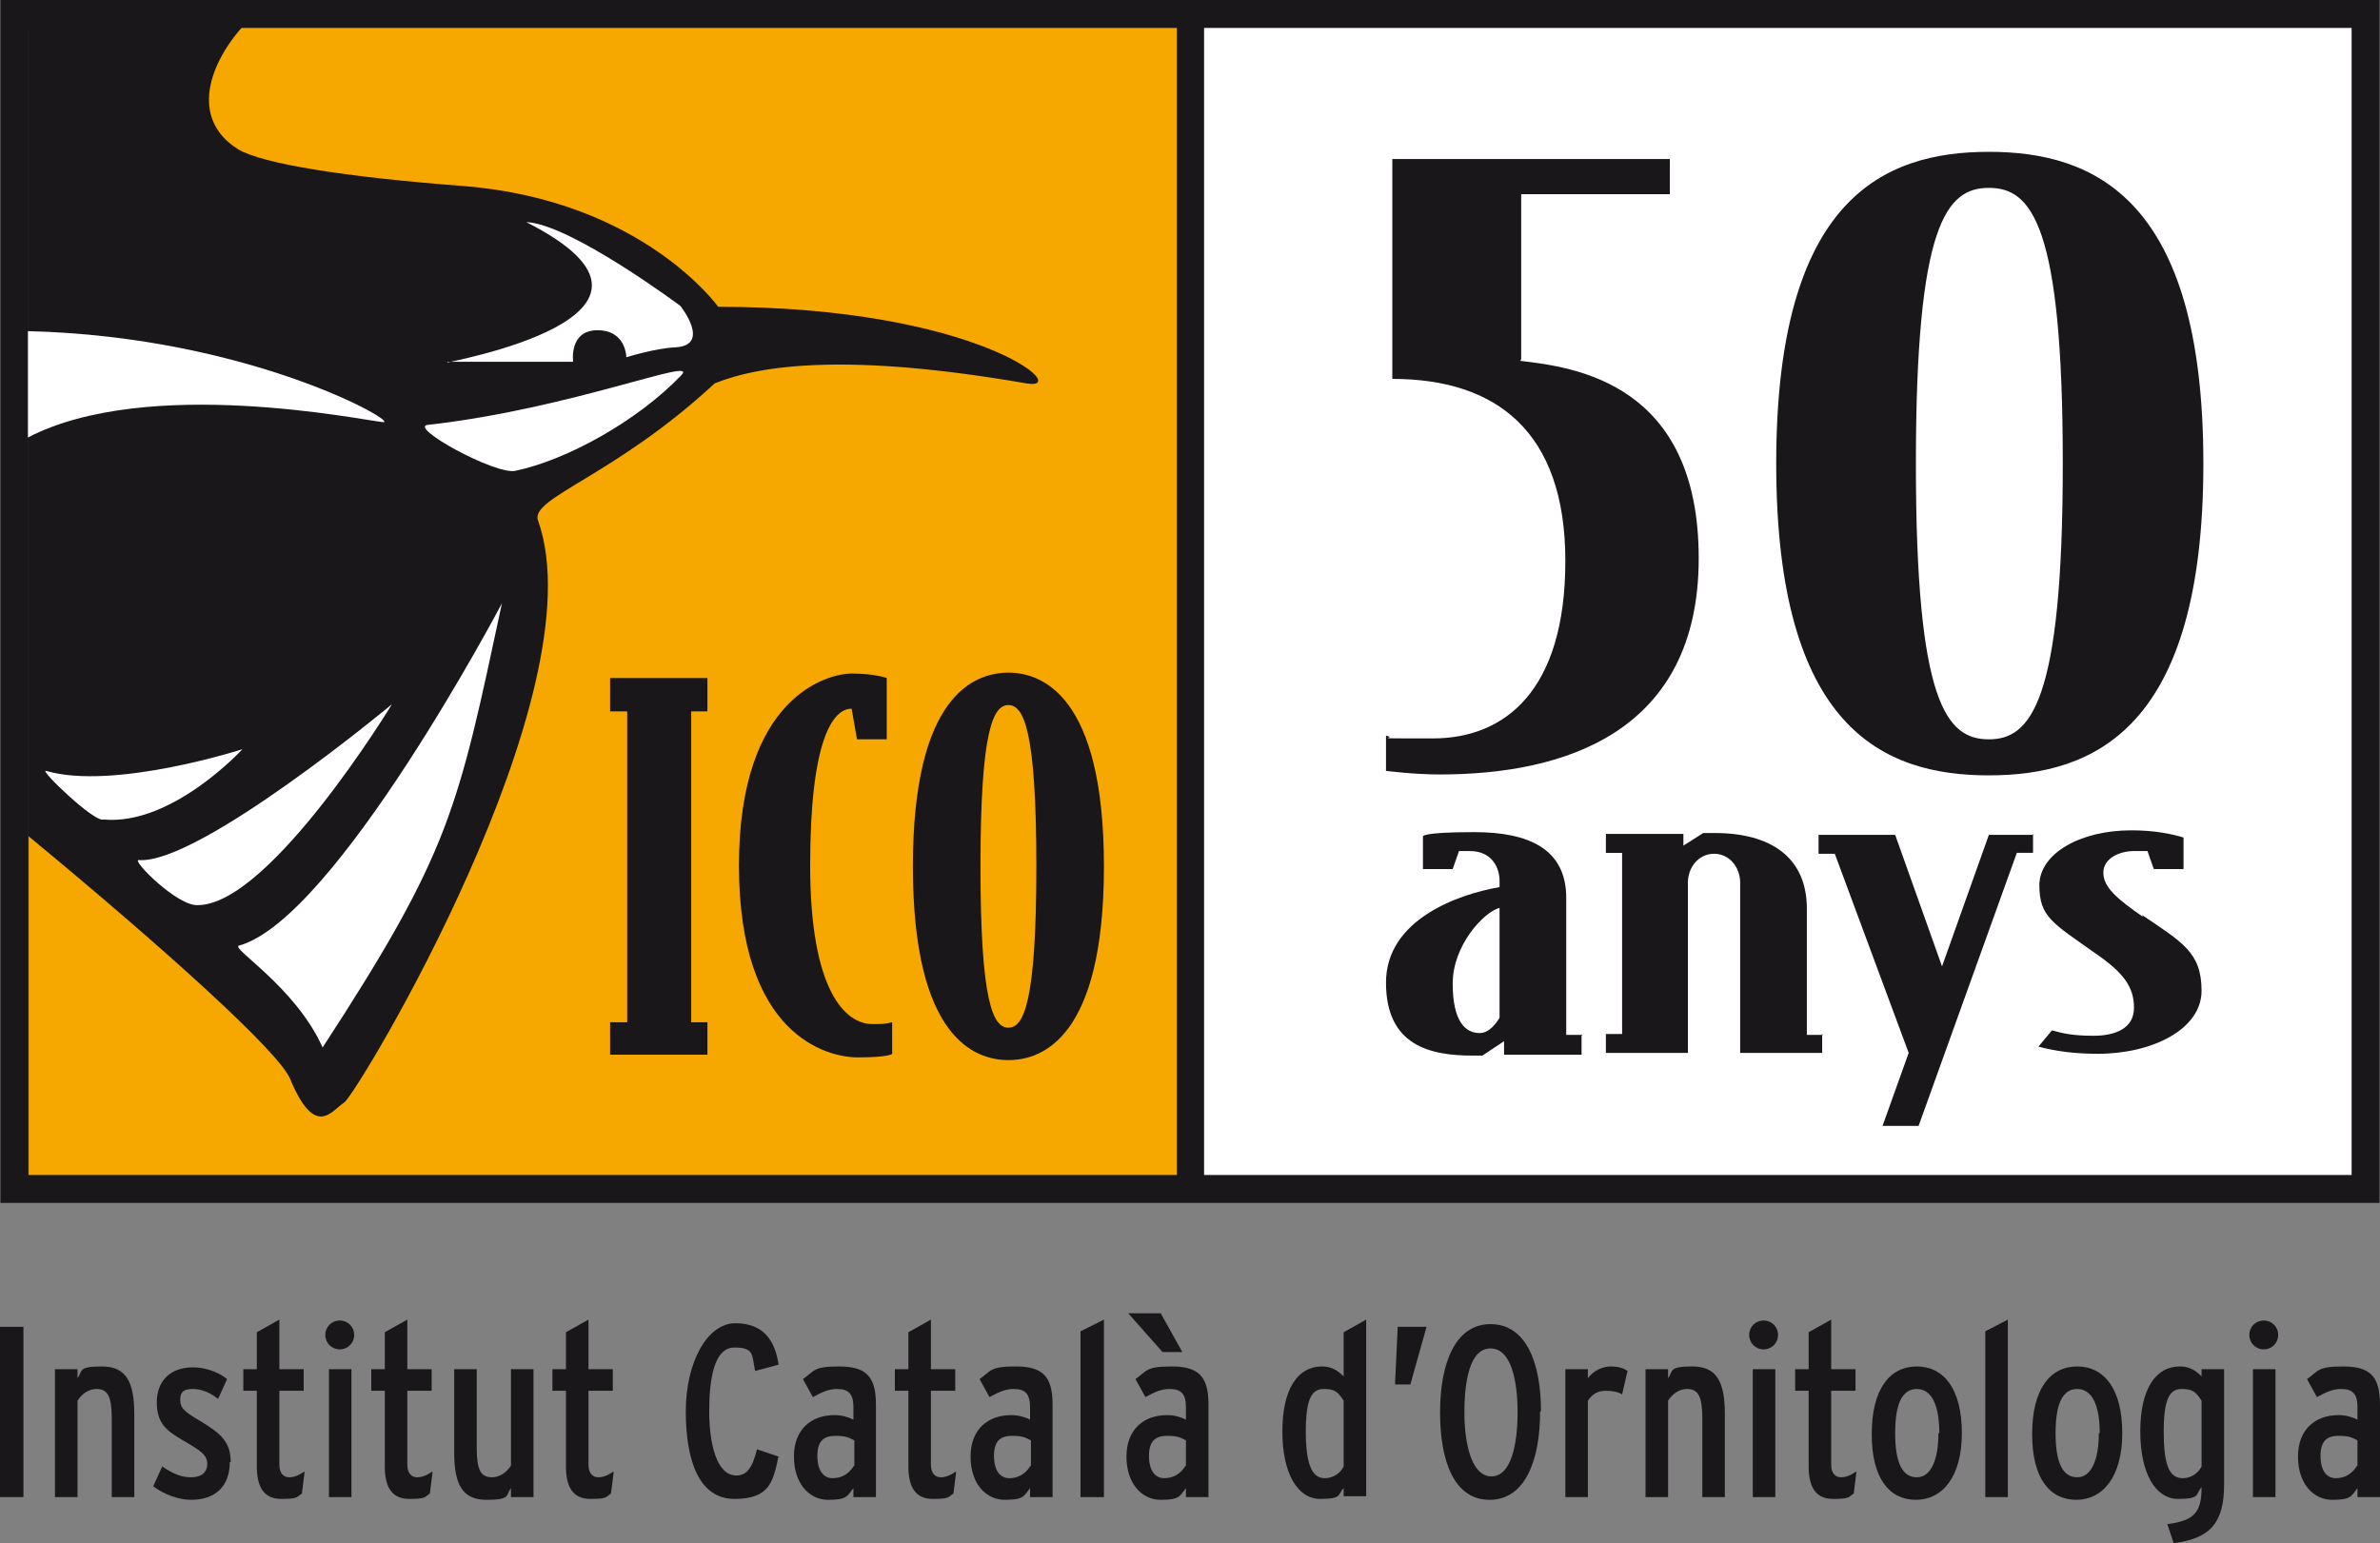 <svg xmlns="http://www.w3.org/2000/svg" version="1.1" viewBox="178.1 187.55 264.1 171.25">
  <rect x="178.1" y="187.55" width="264.1" height="171.25" fill="#808080" stroke="none"/>
  <defs>
    <style>
      .cls-2, .cls-3 {
        fill: none;
      }

      .cls-4 {
        fill: #1a171b;
      }

      .cls-2 {
        stroke-width: 3px;
      }

      .cls-2, .cls-3 {
        stroke: #1a171b;
      }

      .cls-5 {
        fill: #fff;
      }

      .cls-3 {
        stroke-miterlimit: 3.9;
        stroke-width: 3.1px;
      }

      .cls-6 {
        fill: #f6a800;
      }
    </style>
  </defs>
<!--Generator: Adobe Illustrator 28.6.0, SVG Export Plug-In . SVG Version: 1.2.0 Build 709)-->
  <g id="Capa_1">
    <rect class="cls-5" x="311.7" y="189.1" width="128.9" height="130.4"/>
    <rect class="cls-6" x="181.3" y="189.1" width="128.9" height="130.4"/>
    <rect class="cls-4" x="178.1" y="334.8" width="2.6" height="18.9"/>
    <g>
      <path class="cls-4" d="M193,353.7v-9.2c0-3.6-.9-5.3-3.6-5.3s-2.1.5-2.7,1.3v-1h-2.5v14.2h2.5v-10.7c.5-.8,1.3-1.3,2.1-1.3,1.3,0,1.7.9,1.7,3.3v8.7h2.5Z"/>
      <path class="cls-4" d="M203.7,349.8c0-2.3-1.2-3.2-3.3-4.5-1.9-1.1-2.3-1.5-2.3-2.4s.4-1.2,1.4-1.2,1.9.4,2.8,1.1l1-2.2c-1-.8-2.4-1.3-3.8-1.3-2.5,0-4,1.5-4,3.9s1.2,3.2,2.9,4.2c1.9,1.1,2.7,1.6,2.7,2.6s-.7,1.5-1.8,1.5-2-.4-3.2-1.2l-1,2.2c1.2.9,2.8,1.5,4.2,1.5,2.7,0,4.3-1.5,4.3-4.2"/>
      <path class="cls-4" d="M211.8,350.9c-.4.3-1,.6-1.6.6s-1.1-.4-1.1-1.4v-8.2h2.7v-2.4h-2.7v-5.5l-2.5,1.4v4.1h-1.5v2.4h1.5v8.4c0,2.3.8,3.6,2.7,3.6s1.7-.2,2.3-.6l.3-2.4Z"/>
      <path class="cls-4" d="M217.1,339.5h-2.5v14.2h2.5v-14.2ZM217.4,335.7c0-.9-.7-1.6-1.6-1.6s-1.6.7-1.6,1.6.7,1.6,1.6,1.6,1.6-.7,1.6-1.6"/>
      <path class="cls-4" d="M226,350.9c-.4.3-1,.6-1.6.6s-1.1-.4-1.1-1.4v-8.2h2.7v-2.4h-2.7v-5.5l-2.5,1.4v4.1h-1.5v2.4h1.5v8.4c0,2.3.8,3.6,2.7,3.6s1.7-.2,2.3-.6l.3-2.4Z"/>
      <path class="cls-4" d="M237.3,353.7v-14.2h-2.5v10.7c-.5.8-1.3,1.3-2.1,1.3-1.3,0-1.7-.9-1.7-3.3v-8.7h-2.5v9.2c0,3.6.9,5.3,3.6,5.3s2.1-.5,2.7-1.3v1h2.5Z"/>
      <path class="cls-4" d="M246.1,350.9c-.4.3-1,.6-1.6.6s-1.1-.4-1.1-1.4v-8.2h2.7v-2.4h-2.7v-5.5l-2.5,1.4v4.1h-1.5v2.4h1.5v8.4c0,2.3.8,3.6,2.7,3.6s1.7-.2,2.3-.6l.3-2.4Z"/>
      <path class="cls-4" d="M264.5,349.2l-2.4-.8c-.5,2-1.1,2.9-2.3,2.9-2.2,0-3-3.6-3-7.1s.5-7.1,2.8-7.1,1.9.9,2.3,2.6l2.6-.7c-.4-2.7-1.7-4.6-4.8-4.6s-5.5,4.3-5.5,9.8,1.5,9.7,5.4,9.7,4.3-1.9,4.9-4.8"/>
      <path class="cls-4" d="M272.8,350.3c-.5.8-1.3,1.3-2.3,1.3s-1.7-.8-1.7-2.5.8-2.2,2-2.2,1.5.2,2.1.5v2.8ZM275.3,353.7v-10.3c0-3.2-1.2-4.2-4.1-4.2s-2.7.5-4,1.4l1.1,2c1.1-.6,1.8-.9,2.7-.9,1.3,0,1.8.6,1.8,2v1.4c-.6-.3-1.3-.5-2.1-.5-2.6,0-4.5,1.6-4.5,4.6s1.7,4.8,3.8,4.8,2.1-.4,2.8-1.3v1h2.5Z"/>
      <path class="cls-4" d="M284.1,350.9c-.4.3-1,.6-1.6.6s-1.1-.4-1.1-1.4v-8.2h2.7v-2.4h-2.7v-5.5l-2.5,1.4v4.1h-1.5v2.4h1.5v8.4c0,2.3.8,3.6,2.7,3.6s1.7-.2,2.3-.6l.3-2.4Z"/>
      <path class="cls-4" d="M292.4,350.3c-.5.8-1.3,1.3-2.3,1.3s-1.7-.8-1.7-2.5.8-2.2,2-2.2,1.5.2,2.1.5v2.8ZM294.9,353.7v-10.3c0-3.2-1.2-4.2-4.1-4.2s-2.7.5-4,1.4l1.1,2c1.1-.6,1.8-.9,2.7-.9,1.3,0,1.8.6,1.8,2v1.4c-.6-.3-1.3-.5-2.1-.5-2.6,0-4.5,1.6-4.5,4.6s1.7,4.8,3.8,4.8,2.1-.4,2.8-1.3v1h2.5Z"/>
    </g>
    <polygon class="cls-4" points="300.6 353.7 300.6 334 298 335.3 298 353.7 300.6 353.7"/>
    <g>
      <path class="cls-4" d="M309.6,350.3c-.5.8-1.3,1.3-2.3,1.3s-1.7-.8-1.7-2.5.8-2.2,2-2.2,1.5.2,2.1.5v2.8ZM312.2,353.7v-10.3c0-3.2-1.2-4.2-4.1-4.2s-2.7.5-4,1.4l1.1,2c1.1-.6,1.8-.9,2.7-.9,1.3,0,1.8.6,1.8,2v1.4c-.6-.3-1.3-.5-2.1-.5-2.6,0-4.5,1.6-4.5,4.6s1.7,4.8,3.8,4.8,2.1-.4,2.8-1.3v1h2.5ZM309.3,337.6l-2.4-4.3h-3.6l3.8,4.3h2.2Z"/>
      <path class="cls-4" d="M327.2,350.3c-.4.8-1.2,1.3-2.1,1.3-1.4,0-2.1-1.5-2.1-5.2s.7-4.7,2-4.7,1.6.4,2.2,1.3v7.4ZM329.7,353.7v-19.7l-2.5,1.4v4.9c-.7-.7-1.4-1.1-2.4-1.1-2.7,0-4.4,2.5-4.4,7.2s1.7,7.5,4.2,7.5,1.9-.5,2.6-1.2v.9h2.5Z"/>
    </g>
    <polygon class="cls-4" points="336.4 334.8 333.2 334.8 332.9 341.2 334.6 341.2 336.4 334.8"/>
    <g>
      <path class="cls-4" d="M346.5,344.3c0,3.5-.7,7.1-2.9,7.1s-3-3.6-3-7.1.6-7.1,2.9-7.1,3,3.6,3,7.1M349.1,344.2c0-5.5-1.7-9.7-5.6-9.7s-5.6,4.3-5.6,9.8,1.6,9.7,5.5,9.7,5.6-4.3,5.6-9.8"/>
      <path class="cls-4" d="M358.7,339.7c-.4-.3-1-.5-1.9-.5s-1.9.5-2.5,1.3v-1h-2.5v14.2h2.5v-10.7c.6-.9,1.3-1.1,2-1.1s1.3.1,1.8.4l.6-2.6Z"/>
      <path class="cls-4" d="M369.5,353.7v-9.2c0-3.6-.9-5.3-3.6-5.3s-2.1.5-2.7,1.3v-1h-2.5v14.2h2.5v-10.7c.5-.8,1.3-1.3,2.1-1.3,1.3,0,1.7.9,1.7,3.3v8.7h2.5Z"/>
      <path class="cls-4" d="M375.1,339.5h-2.5v14.2h2.5v-14.2ZM375.4,335.7c0-.9-.7-1.6-1.6-1.6s-1.6.7-1.6,1.6.7,1.6,1.6,1.6,1.6-.7,1.6-1.6"/>
      <path class="cls-4" d="M384,350.9c-.4.3-1,.6-1.6.6s-1.1-.4-1.1-1.4v-8.2h2.7v-2.4h-2.7v-5.5l-2.5,1.4v4.1h-1.5v2.4h1.5v8.4c0,2.3.8,3.6,2.7,3.6s1.7-.2,2.3-.6l.3-2.4Z"/>
      <path class="cls-4" d="M393.2,346.6c0,2.9-.8,4.9-2.4,4.9s-2.4-1.6-2.4-4.9.8-4.9,2.4-4.9,2.5,1.7,2.5,4.9M395.8,346.6c0-4.9-2-7.4-5-7.4s-5,2.5-5,7.5,2,7.3,4.9,7.3,5.1-2.5,5.1-7.4"/>
    </g>
    <polygon class="cls-4" points="400.9 353.7 400.9 334 398.4 335.3 398.4 353.7 400.9 353.7"/>
    <g>
      <path class="cls-4" d="M411,346.6c0,2.9-.8,4.9-2.4,4.9s-2.4-1.6-2.4-4.9.8-4.9,2.4-4.9,2.5,1.7,2.5,4.9M413.6,346.6c0-4.9-2-7.4-5-7.4s-5,2.5-5,7.5,2,7.3,4.9,7.3,5.1-2.5,5.1-7.4"/>
      <path class="cls-4" d="M422.4,350.3c-.4.8-1.2,1.3-2.1,1.3-1.5,0-2.1-1.5-2.1-5.2s.7-4.7,2-4.7,1.6.4,2.2,1.3v7.4ZM424.9,352.5v-13h-2.5v.8c-.7-.7-1.4-1.1-2.4-1.1-2.7,0-4.4,2.5-4.4,7.2s1.7,7.5,4.2,7.5,1.9-.5,2.6-1.3h0c0,2.8-.8,3.7-3.8,4.1l.7,2.1c4.2-.5,5.6-2.4,5.6-6.5"/>
      <path class="cls-4" d="M430.6,339.5h-2.5v14.2h2.5v-14.2ZM430.9,335.7c0-.9-.7-1.6-1.6-1.6s-1.6.7-1.6,1.6.7,1.6,1.6,1.6,1.6-.7,1.6-1.6"/>
      <path class="cls-4" d="M439.6,350.3c-.5.8-1.3,1.3-2.3,1.3s-1.7-.8-1.7-2.5.8-2.2,2-2.2,1.5.2,2.1.5v2.8ZM442.2,353.7v-10.3c0-3.2-1.2-4.2-4.1-4.2s-2.7.5-4,1.4l1.1,2c1.1-.6,1.8-.9,2.7-.9,1.3,0,1.8.6,1.8,2v1.4c-.6-.3-1.3-.5-2.1-.5-2.6,0-4.5,1.6-4.5,4.6s1.7,4.8,3.8,4.8,2.1-.4,2.8-1.3v1h2.5Z"/>
    </g>
    <rect class="cls-3" x="179.7" y="189.1" width="260.9" height="130.4"/>
    <g>
      <path class="cls-4" d="M205.3,190.2c-4,4.3-6.2,10.5-.8,13.9,2.6,1.6,11.8,3.1,25.1,4.1,19.8,1.6,28.2,13.4,28.2,13.4,28.8,0,39.5,9.4,34.2,8.5-19.6-3.4-29.4-2.1-34.6,0-11.1,10.3-20.5,12.7-19.6,15.2,6.8,19.1-20.1,63.7-21.5,64.6-1.4.9-3.2,4.1-6-2.6-1.2-3-14.2-14.7-29.1-27v-90.3l24.2.2Z"/>
      <path class="cls-5" d="M227.7,227.8c-.6,0,29.5-5.1,8.8-15.6,4.9.2,17.1,9.3,17.1,9.3,0,0,3.5,4.4-.6,4.6-2.2.1-5.4,1.1-5.4,1.1,0,0,0-3-3.2-3s-2.7,3.5-2.7,3.5c0,0-10.8,0-13.9,0"/>
      <path class="cls-5" d="M253.7,229.2c-4.9,5.1-12.7,9.4-18.4,10.6-2.2.5-12-4.9-9.7-5.1,16-1.8,30.2-7.7,28.1-5.5"/>
      <path class="cls-5" d="M200.1,288c-2.3.2-7.5-5.1-6.6-5,6.7.5,28.1-17.3,28.1-17.3,0,0-13.5,22.2-21.5,22.3"/>
      <path class="cls-5" d="M213.9,303.8c-3-6.7-10.2-11-9.3-11.3,10.7-2.9,29.2-38,29.2-38-4.9,22.9-5.7,27.5-19.9,49.3"/>
      <path class="cls-5" d="M189.6,278.5c-1,.4-7.2-5.6-6.4-5.4,7.5,2.2,21.8-2.4,21.8-2.4,0,0-7.8,8.5-15.4,7.8"/>
      <path class="cls-5" d="M181.2,224.3c24.7.6,41.4,10.3,39.4,10.1-2.2-.2-26.1-5.2-39.4,1.7v-11.8Z"/>
    </g>
    <line class="cls-2" x1="310.2" y1="189.3" x2="310.2" y2="320"/>
    <polygon class="cls-4" points="256.6 304.6 256.6 301 254.8 301 254.8 266.5 256.6 266.5 256.6 262.8 245.8 262.8 245.8 266.5 247.7 266.5 247.7 301 245.8 301 245.8 304.6 256.6 304.6"/>
    <path class="cls-4" d="M277.1,304.6v-3.6c-.8.2-1.2.2-2.2.2-3,0-6.9-3.7-6.9-17.6s2.5-17.4,4.6-17.4l.6,3.4h3.3v-6.8s-1.3-.5-3.9-.5-12.5,2.5-12.5,21.3,9.7,21.3,13.2,21.3,3.8-.4,3.8-.4"/>
    <path class="cls-4" d="M293.1,283.7c0,15.1-1.4,17.9-3.1,17.9s-3.1-2.8-3.1-17.9,1.4-17.9,3.1-17.9,3.1,2.8,3.1,17.9M300.6,283.7c0-19-6.9-21.5-10.6-21.5s-10.6,2.4-10.6,21.5,6.9,21.5,10.6,21.5,10.6-2.4,10.6-21.5"/>
    <path class="cls-4" d="M415.9,289.3c-2.9-2-4.4-3.3-4.4-4.9s1.8-2.4,3.4-2.4,1.3,0,1.5,0l.7,2h3.3v-3.5c-1.3-.4-3.2-.8-5.8-.8-5.7,0-10.2,2.6-10.2,6.1s1.5,4.2,6,7.4c3.4,2.3,4.5,3.9,4.5,6.2s-2.1,3.1-4.5,3.1-3.5-.3-4.6-.6l-1.5,1.8c1.8.5,4,.8,6.6.8,6,0,11.5-2.7,11.5-7s-2.2-5.4-6.6-8.4M403.8,280.2h-5l-5.2,14.6-5.2-14.6h-8.5v2.1h1.8l8.2,22.1-2.9,8.1h4l10.9-30.3h1.8v-2.1ZM380.4,302.4h-1.8v-14c0-5.7-4-8.4-10.2-8.4s-.9,0-1.3,0l-2.2,1.4v-1.3h-8.6v2.1h1.8v20.1h-1.8v2.1h9.1v-18.9c0-1.7,1.2-3.2,2.9-3.2s2.9,1.5,2.9,3.2v18.9h9.1v-2.1ZM353.7,302.4h-1.8v-15.2c0-5.4-4.1-7.3-10.2-7.3s-5.7.5-5.7.5v3.6h3.3l.7-2q.5,0,1.2,0c2.5,0,3.3,1.9,3.3,3.3v.7c-4.6.8-12.6,3.6-12.6,10.6s4.9,8.1,9.6,8.1.7,0,1.1,0l2.4-1.6v1.5h8.6v-2.1ZM342.3,302.2c-1.6,0-3-1.3-3-5.5s3.4-7.9,5.2-8.4v12.2c-.3.5-1.1,1.7-2.2,1.7"/>
    <path class="cls-4" d="M398.8,269.6c-4.7,0-8.1-4-8.1-30.6s3.4-30.6,8.1-30.6,8.2,4,8.2,30.6-3.6,30.6-8.2,30.6M398.8,204.4c-11.7,0-23.6,5.2-23.6,34.6s11.9,34.6,23.6,34.6,23.8-5.2,23.8-34.6-12.1-34.6-23.8-34.6M346.9,227.4v-18.3h16.5v-3.9h-30.8v24.4c11.5,0,19.2,5.8,19.2,20.2s-6.7,19.7-14.7,19.7-3.6,0-5.2-.3v3.9s3,.4,6,.4c13.7,0,28.7-4.6,28.7-24s-13.7-21.2-19.8-21.9"/>
  </g>
</svg>